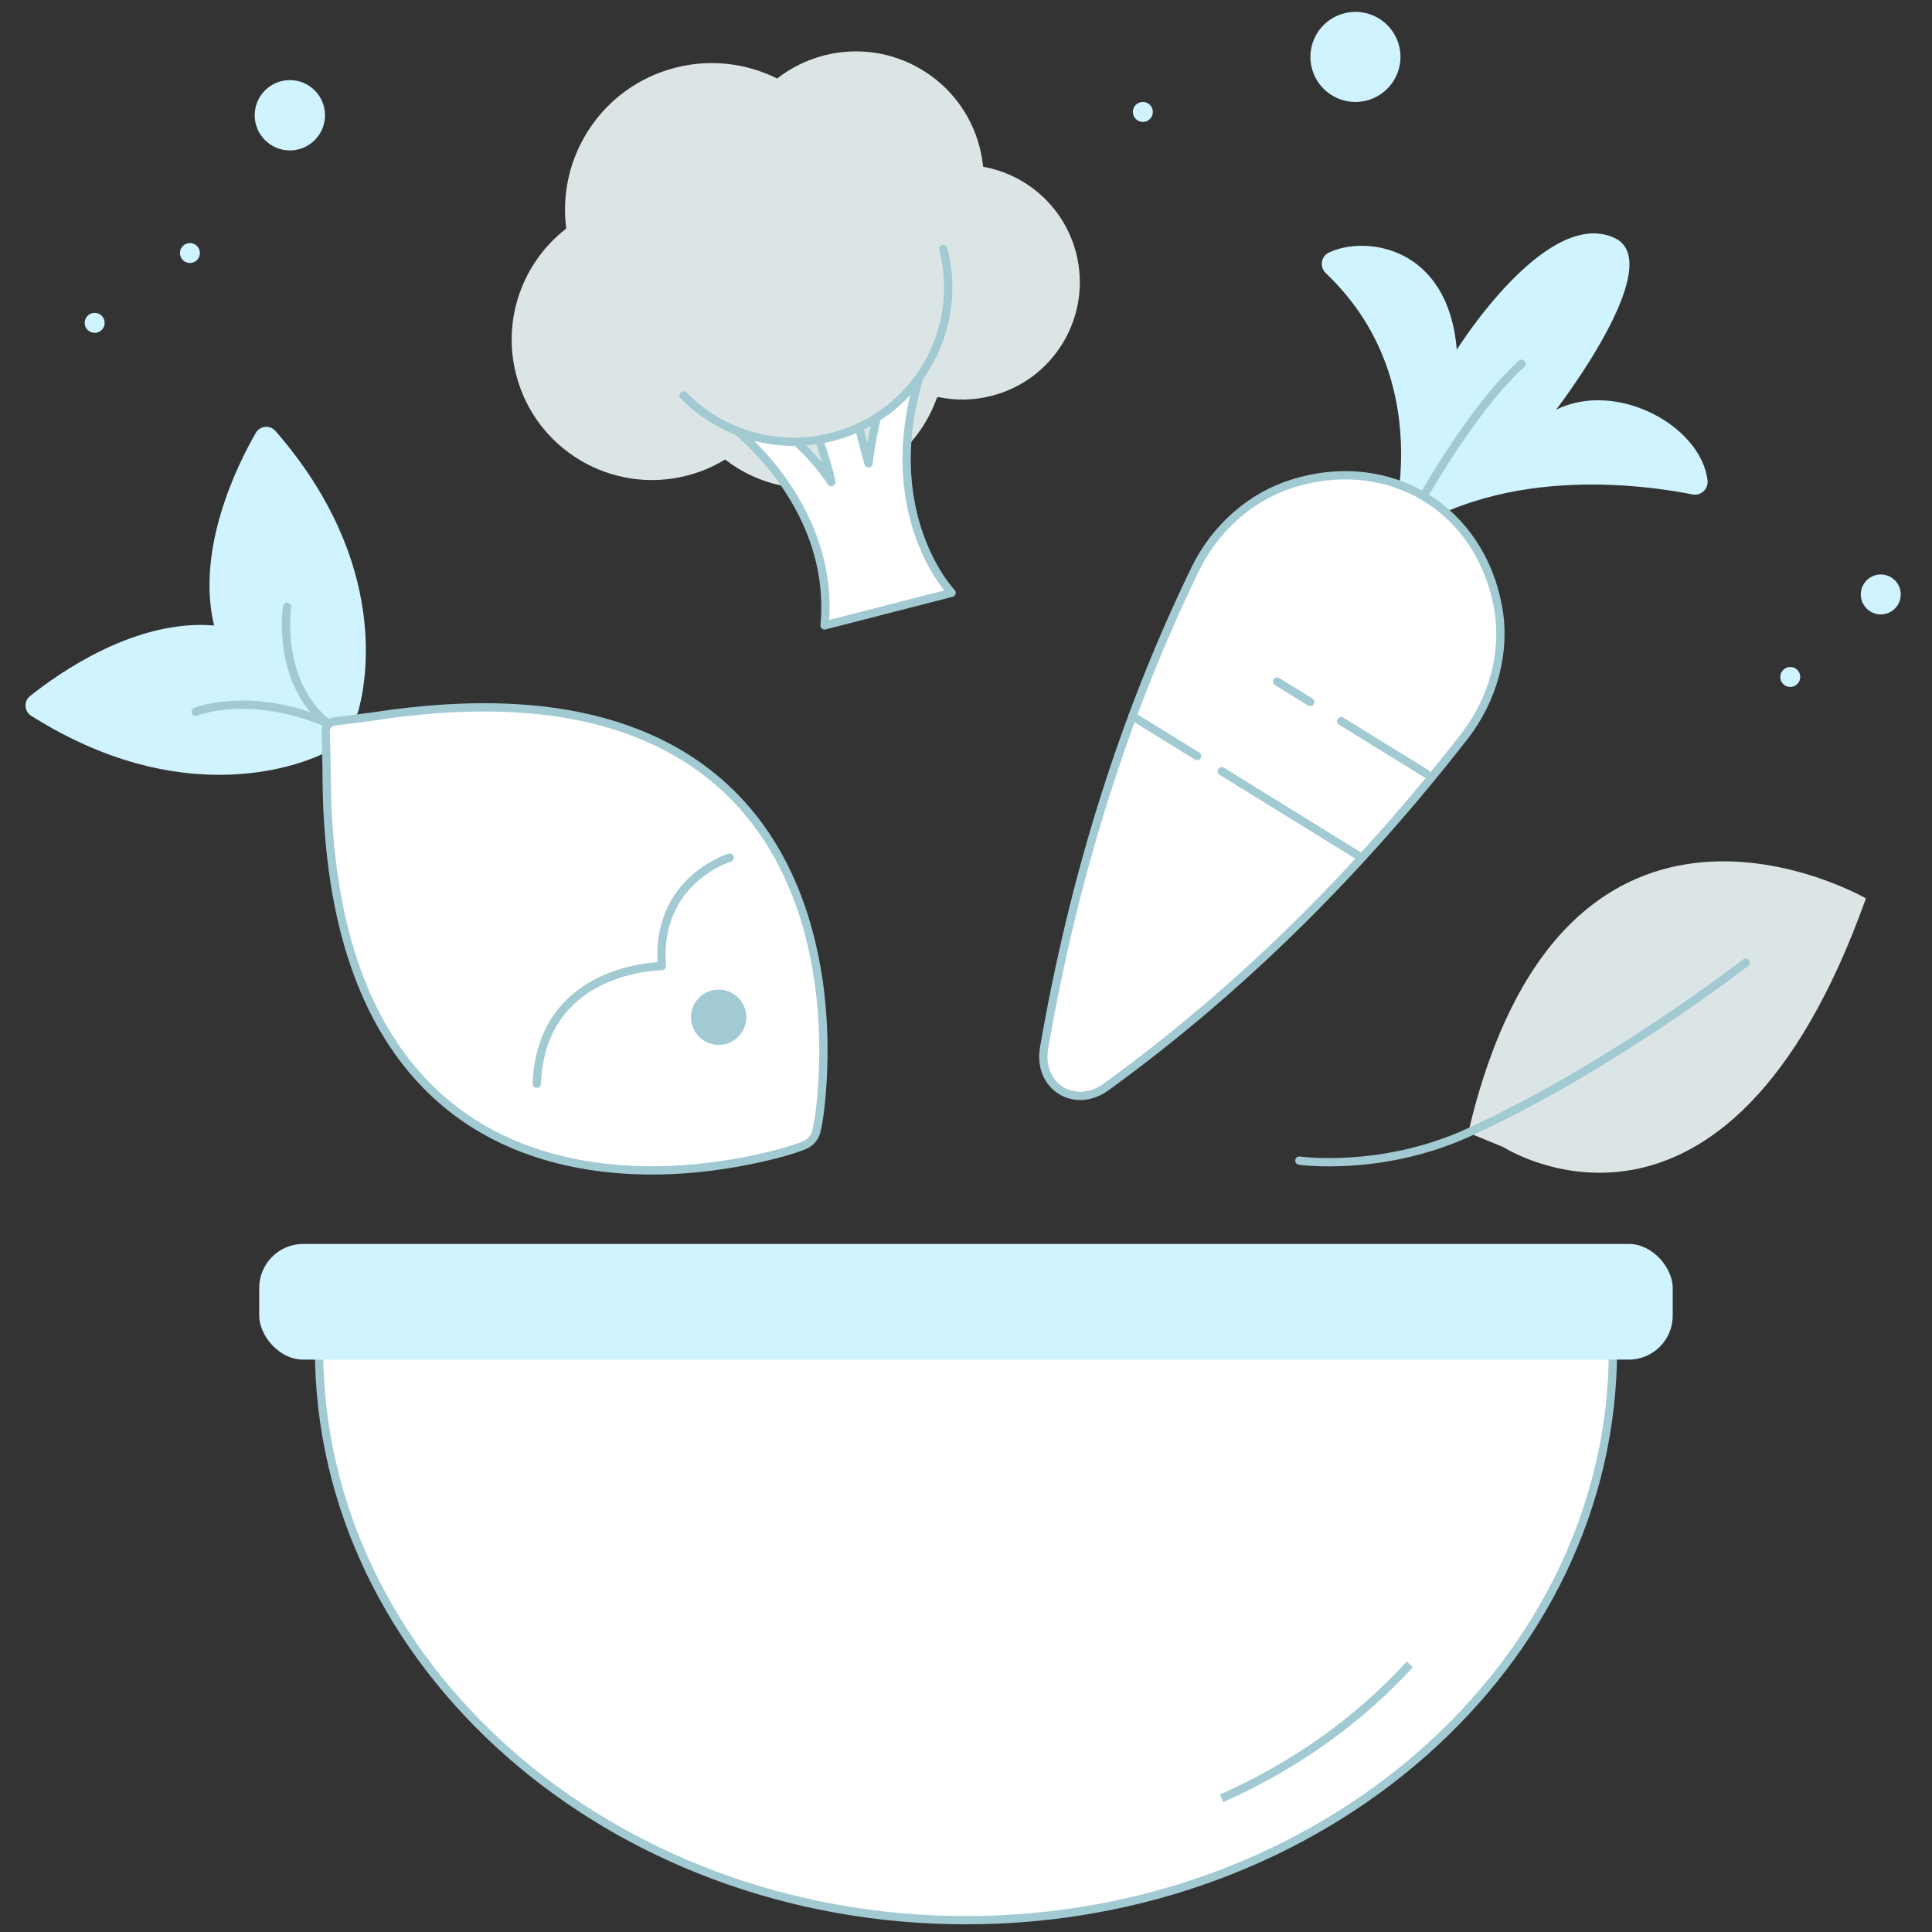 <?xml version="1.0" encoding="UTF-8"?>
<svg id="Layer_1" data-name="Layer 1" xmlns="http://www.w3.org/2000/svg" viewBox="0 0 350 350">
  <rect x="0" y="0" width="350" height="350" fill="#333333" stroke="none"/>
  <defs>
    <style>
      .cls-1, .cls-2, .cls-3, .cls-4 {
        stroke: #a1cad3;
        stroke-width: 1.5px;
      }

      .cls-1, .cls-3, .cls-4 {
        stroke-linecap: round;
        stroke-linejoin: round;
      }

      .cls-1, .cls-5 {
        fill: #dce5e5;
      }

      .cls-2, .cls-3 {
        fill: #fff;
      }

      .cls-5, .cls-6, .cls-7 {
        stroke-width: 0px;
      }

      .cls-6 {
        fill: #cff3ff;
      }

      .cls-7 {
        fill: #a1cad3;
      }

      .cls-4 {
        fill: none;
      }
    </style>
  </defs>
  <circle class="cls-6" cx="340.72" cy="107.69" r="3.62"/>
  <circle class="cls-6" cx="245.55" cy="10.31" r="8.16"/>
  <circle class="cls-6" cx="324.32" cy="122.64" r="1.81"/>
  <circle class="cls-6" cx="207.04" cy="20.28" r="1.81"/>
  <circle class="cls-6" cx="17.15" cy="58.49" r="1.81"/>
  <circle class="cls-6" cx="34.41" cy="45.84" r="1.81"/>
  <circle class="cls-6" cx="52.51" cy="20.88" r="6.37"/>
  <g>
    <g>
      <path class="cls-6" d="M251.18,99.14s10.72-29.02-11.01-49.67c-1.14-1.09-.88-3.01.54-3.7,6.43-3.13,21.62-1.4,23.2,17.58,0,0,16.21-25.95,28.57-20.25,9.92,4.57-10.58,31.12-10.58,31.12,10.94-5.41,26.22,2.88,27.44,12.79.19,1.55-1.18,2.86-2.71,2.56-8.35-1.63-36.1-5.89-55.45,9.57Z"/>
      <path class="cls-4" d="M256.78,91.82s9.48-17.4,18.86-25.91"/>
      <path class="cls-2" d="M200.41,196.89c24.18-17.52,45.68-38.86,64.88-63.49,5.22-6.7,7.49-15.26,6.15-23.05h0c-3.1-18.04-19.47-28.15-36.99-22.84l-.22.07c-7.46,2.26-14.05,7.98-17.71,15.53-12.86,26.51-21.96,55.43-27.37,86.71-1.21,6.98,5.53,11.23,11.26,7.07Z"/>
    </g>
    <line class="cls-3" x1="231.36" y1="123.47" x2="237.35" y2="127.17"/>
    <line class="cls-3" x1="242.96" y1="130.64" x2="258.36" y2="140.14"/>
    <line class="cls-3" x1="205.15" y1="129.73" x2="216.87" y2="136.97"/>
    <line class="cls-3" x1="221.33" y1="139.72" x2="246.47" y2="155.25"/>
  </g>
  <g>
    <path class="cls-5" d="M272.41,207.84s40.28,25.92,65.62-45.09c0,0-54.73-31.63-72.04,42.44,0,0,6.42,2.65,6.42,2.65Z"/>
    <path class="cls-4" d="M235.39,210.26s14.84,2.11,30.59-5.07c25.83-11.78,50.26-30.79,50.26-30.79"/>
  </g>
  <g>
    <path class="cls-2" d="M175,347.86c-64.62,0-117.2-46.37-117.2-103.37v-12.48h234.4v12.48c0,57-52.58,103.37-117.2,103.37Z"/>
    <path class="cls-2" d="M255.4,301.52c-9.23,10.09-20.85,18.4-34.1,24.26"/>
  </g>
  <rect class="cls-6" x="46.96" y="225.35" width="256.07" height="20.96" rx="7.97" ry="7.97"/>
  <g>
    <path class="cls-5" d="M178.1,30.22c-.12-1.17-.32-2.35-.62-3.52-3.18-12.38-15.8-19.84-28.18-16.66-3.2.82-6.07,2.28-8.51,4.19-5.52-2.76-12.03-3.62-18.47-1.96-13.15,3.38-21.46,16.02-19.74,29.14-7.79,6.02-11.69,16.31-9.08,26.45,3.49,13.6,17.35,21.8,30.95,18.3,2.49-.64,4.8-1.63,6.89-2.9h.05c5.98,4.66,14.04,6.51,21.9,4.27,7.97-2.27,13.89-8.23,16.45-15.5l.3-.09c3.08.64,6.35.61,9.61-.23,11.37-2.92,18.22-14.5,15.3-25.87-2.14-8.31-8.91-14.21-16.84-15.63Z"/>
    <path class="cls-3" d="M131.6,76.46s19.87,14.21,17.78,36.84l23.01-5.91s-15.3-15.97-3.96-44.47l-5.61-1.3s-4.45,13.04-5.48,22.31c0,0-3.78-12.89-4.34-21.71l-9.7,3.57s6.16,15.61,7.3,21.55c0,0-6.76-10.69-16.22-12.81l-2.8,1.94Z"/>
    <path class="cls-1" d="M170.89,45.11c.86,3.35,1.08,6.72.72,9.97-1.22,11.25-9.24,21.09-20.85,24.07-10.02,2.57-20.17-.62-26.93-7.51"/>
  </g>
  <g>
    <path class="cls-6" d="M38.79,113.31c-14.17-1.19-28.02,8.53-33.35,12.79-1.16.93-1.07,2.76.19,3.56,26.99,17.05,47.97,9.15,52.55,7.05.62-.28,1.05-.83,1.19-1.49.12-.57.24-1.35.31-2.27s.77-1.78,1.71-1.99,1.66-.45,2.2-.65c.64-.24,1.11-.75,1.29-1.4,1.38-4.84,5.98-26.79-14.99-50.85-.98-1.12-2.8-.94-3.55.36-3.4,5.91-10.89,21.08-7.55,34.91Z"/>
    <path class="cls-2" d="M67.24,129.85c12.83-2,24.27-2.25,34.19-.71,14.42,2.24,25.84,8.22,33.94,17.78,9.97,11.76,12.9,26.74,13.6,37.24.69,10.3-.58,19.96-1.32,21.48-.29.59-.73,1.1-1.27,1.48-1.38.96-10.76,3.69-21.05,4.59-18.99,1.63-31.65-3.31-38.88-7.76-10.68-6.55-18.34-16.93-22.76-30.84-3.04-9.56-4.55-20.9-4.52-33.87l-.16-6.81c-.02-.86.61-1.6,1.47-1.71l6.75-.87Z"/>
    <path class="cls-4" d="M52.01,109.92s-2.05,13.25,7.1,20.97"/>
    <path class="cls-4" d="M35.45,128.94s9.59-3.91,23.66,1.96"/>
    <circle class="cls-7" cx="130.19" cy="184.29" r="5.01"/>
    <path class="cls-4" d="M132.2,155.36s-13.54,4.06-12.29,19.67c0,0-21.85,0-22.67,21.31"/>
  </g>
</svg>